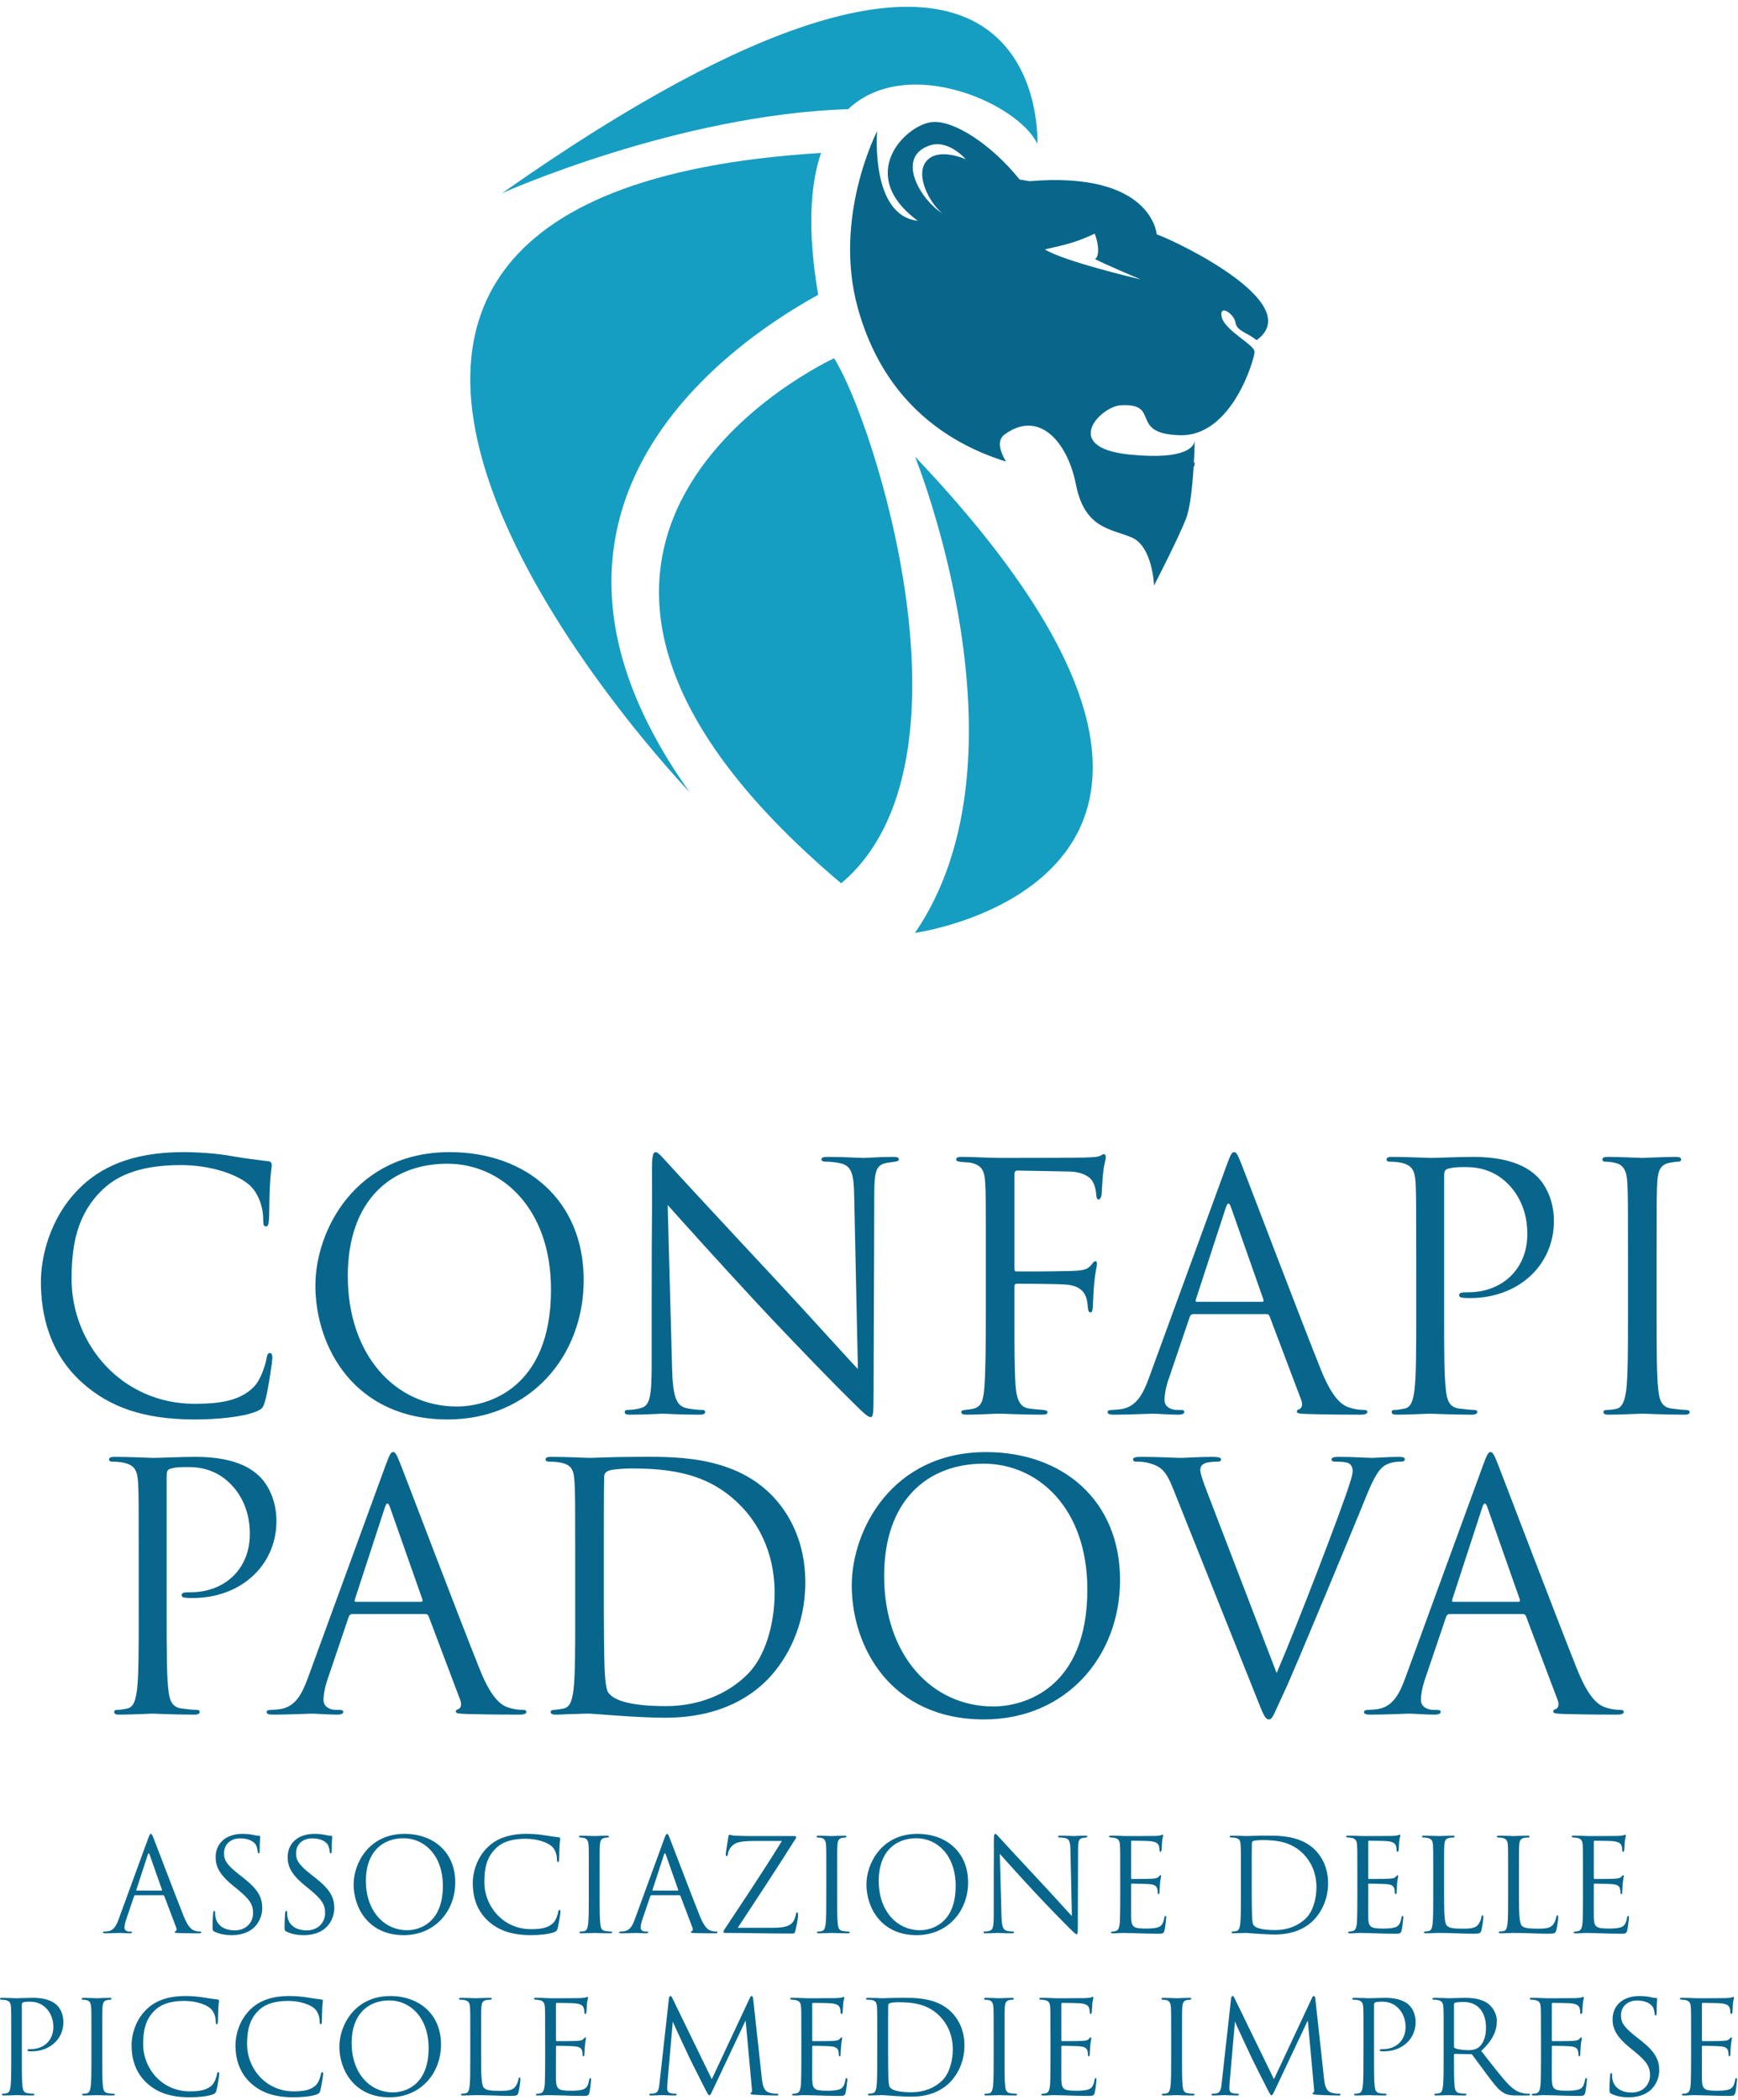 <svg height="308" viewBox="0 0 255 308" width="255" xmlns="http://www.w3.org/2000/svg"><g fill="none" fill-rule="evenodd"><g fill="#08668c"><g transform="translate(6 169)"><path d="m6.054 33.815c-4.851-4.352-6.054-10.054-6.054-14.806 0-3.351 1.151-9.203 5.603-13.655 2.999-3.003 7.553-5.353 15.257-5.353 1.998 0 4.8.15 7.253.601 1.903.348 3.45.499 5.302.748.348.051.451.249.451.55 0 .403-.15 1.001-.253 2.801-.099 1.65-.099 4.4-.147 5.152-.051.752-.15 1.052-.451 1.052-.352 0-.4-.352-.4-1.052 0-1.951-.803-4-2.101-5.1-1.753-1.5-5.603-2.853-10.006-2.853-6.651 0-9.753 1.951-11.506 3.652-3.648 3.502-4.499 7.953-4.499 13.057 0 9.552 7.352 18.308 18.055 18.308 3.751 0 6.706-.451 8.705-2.504 1.052-1.1 1.701-3.3 1.852-4.198.103-.55.202-.752.499-.752.253 0 .352.352.352.752 0 .348-.601 4.701-1.1 6.402-.304.95-.4 1.049-1.302 1.448-1.998.803-5.801 1.151-9.005 1.151-7.502 0-12.555-1.848-16.504-5.401"/><path d="m40.276 19.558c0-8.103 5.903-19.558 19.708-19.558 11.253 0 19.657 7.106 19.657 18.759 0 11.205-7.902 20.456-19.958 20.456-13.706 0-19.408-10.652-19.408-19.657m34.566.601c0-12.005-7.304-18.458-15.209-18.458-8.353 0-14.604 5.504-14.604 16.456 0 11.656 7.003 19.158 16.009 19.158 4.499 0 13.805-2.6 13.805-17.156"/><path d="m89.61 23.761c0-18.058.099-11.554.051-21.259 0-1.951.15-2.501.55-2.501.4 0 1.25 1.1 1.749 1.599.752.854 8.202 8.906 15.906 17.16 4.954 5.302 10.402 11.403 12.005 13.053l-.546-25.41c-.051-3.252-.403-4.352-1.954-4.752-.898-.202-1.701-.249-2.152-.249-.546 0-.697-.15-.697-.348 0-.304.4-.352.997-.352 2.251 0 4.653.15 5.203.15s2.2-.15 4.253-.15c.55 0 .902.048.902.352 0 .198-.202.297-.554.348-.4.048-.7.099-1.298.198-1.401.301-1.753 1.052-1.753 4.503l-.099 29.212c0 3.304-.099 3.553-.451 3.553-.4 0-1.001-.55-3.652-3.205-.55-.499-7.751-7.85-13.053-13.556-5.804-6.252-11.455-12.555-13.057-14.351l.649 23.958c.103 4.099.601 5.401 1.954 5.801.95.249 2.05.301 2.501.301.249 0 .4.099.4.301 0 .301-.297.4-.902.4-2.849 0-4.851-.15-5.302-.15-.447 0-2.548.15-4.8.15-.502 0-.803-.048-.803-.4 0-.202.15-.301.4-.301.403 0 1.302-.051 2.053-.301 1.25-.348 1.5-1.8 1.5-6.351z"/><path d="m138.643 15.206c0-7.803 0-9.203-.103-10.802-.099-1.701-.499-2.504-2.149-2.853-.301-.048-.799-.048-1.25-.103-.451-.048-.851-.095-.851-.348 0-.301.249-.4.799-.4 1.951 0 3.854.15 5.654.15 1.001 0 11.15 0 12.305-.051 1.151-.048 2.05-.048 2.449-.301.15-.099.348-.198.451-.198.198 0 .301.198.301.451 0 .249-.202.95-.301 1.551-.202 1.448-.202 2.251-.301 3.652 0 .598-.249.997-.451.997-.249 0-.301-.202-.348-.649-.051-.7-.253-1.899-.95-2.501-.601-.502-1.503-.902-2.955-.953-2.548-.048-5.1-.095-7.649-.147-.301 0-.451.147-.451.55v13.805c0 .301.048.451.348.451 2.05 0 4.902 0 6.956-.051 2.647-.051 3.3-.099 4-.95.249-.301.348-.502.55-.502.198 0 .249.15.249.403 0 .301-.249 1.148-.4 2.798-.15 1.503-.15 2.702-.202 3.454-.048.55-.099.851-.348.851-.301 0-.352-.352-.4-.851-.103-1.1-.249-2.853-2.853-3.201-1.254-.15-6.703-.15-7.553-.15-.253 0-.348.099-.348.451v4.25c0 4.253 0 7.803.15 10.102.15 2.255.697 3.355 2.05 3.505.649.099 1.5.15 2.05.202.451.048.601.15.601.348 0 .249-.249.348-.803.348-2.798 0-5.9-.15-6.149-.15h-.451c-1.001.051-3.252.15-4.451.15-.55 0-.799-.099-.799-.4 0-.147.099-.249.55-.297.499-.051.946-.103 1.298-.202 1.052-.301 1.401-1.052 1.551-3.252.15-2.149.202-5.65.202-10.355z"/><path d="m169.061 23.761c-.249 0-.4.15-.499.4l-3.003 8.855c-.451 1.247-.7 2.449-.7 3.351 0 1.001.953 1.448 1.8 1.448h.451c.499 0 .653.099.653.301 0 .301-.455.4-.902.4-1.199 0-3.201-.15-3.751-.15s-3.304.15-5.654.15c-.649 0-.95-.099-.95-.4 0-.202.249-.301.7-.301.348 0 .799-.051 1.199-.099 2.303-.301 3.304-2.2 4.206-4.701l11.352-31.064c.598-1.65.803-1.951 1.1-1.951.301 0 .502.249 1.1 1.8.752 1.899 8.606 22.557 11.656 30.162 1.797 4.451 3.249 5.254 4.301 5.551.752.249 1.551.301 1.951.301.301 0 .55.051.55.301 0 .301-.447.4-1.001.4-.748 0-4.4 0-7.854-.099-.95-.051-1.5-.051-1.5-.352 0-.198.15-.301.352-.348.301-.103.598-.55.301-1.349l-4.653-12.305c-.103-.202-.202-.301-.451-.301zm10.105-1.8c.249 0 .249-.15.198-.352l-4.748-13.504c-.253-.752-.502-.752-.752 0l-4.404 13.504c-.099.249 0 .352.15.352z"/><path d="m201.785 15.206c0-7.803 0-9.203-.099-10.802-.103-1.701-.502-2.504-2.152-2.853-.4-.103-1.25-.15-1.701-.15-.198 0-.4-.103-.4-.301 0-.301.249-.4.799-.4 2.255 0 5.251.15 5.654.15 1.1 0 4-.15 6.303-.15 6.252 0 8.499 2.101 9.302 2.849 1.1 1.052 2.501 3.304 2.501 6.552 0 6.505-5.203 11.308-12.305 11.308-.249 0-.799 0-1.052-.051-.246 0-.546-.099-.546-.348 0-.403.301-.451 1.349-.451 4.851 0 8.653-3.304 8.653-8.554 0-1.25-.15-4.602-2.801-7.304-2.651-2.699-5.705-2.501-6.853-2.501-.847 0-1.698.103-2.149.301-.301.103-.403.451-.403.95v20.559c0 4.803 0 8.756.253 10.853.15 1.452.451 2.552 1.951 2.754.697.099 1.797.202 2.251.202.301 0 .4.15.4.297 0 .249-.249.4-.799.4-2.754 0-5.903-.15-6.156-.15-.15 0-3.296.15-4.8.15-.55 0-.799-.099-.799-.4 0-.147.099-.297.4-.297.447 0 1.049-.103 1.5-.202 1.001-.202 1.25-1.302 1.452-2.754.249-2.097.249-6.05.249-10.853z"/><path d="m232.858 15.206c0-7.803 0-9.203-.103-10.802-.099-1.701-.598-2.552-1.701-2.805-.55-.15-1.2-.198-1.548-.198-.202 0-.4-.103-.4-.301 0-.301.249-.4.799-.4 1.651 0 4.8.15 5.053.15.249 0 3.399-.15 4.899-.15.554 0 .799.099.799.4 0 .198-.198.301-.396.301-.352 0-.653.048-1.25.15-1.349.249-1.753 1.1-1.855 2.853-.095 1.599-.095 2.999-.095 10.802v8.804c0 4.803 0 8.756.246 10.853.15 1.452.451 2.552 1.954 2.754.7.099 1.753.202 2.05.202.451 0 .601.15.601.297 0 .249-.198.4-.748.4-2.754 0-5.955-.15-6.204-.15-.253 0-3.403.15-4.903.15-.55 0-.799-.099-.799-.4 0-.147.099-.297.55-.297.298 0 .848-.051 1.299-.15 1.001-.202 1.302-1.353 1.5-2.805.253-2.097.253-6.05.253-10.853z"/></g><g transform="translate(16 213)"><path d="m4.352 15.206c0-7.803 0-9.203-.099-10.802-.103-1.701-.502-2.504-2.152-2.853-.4-.103-1.25-.15-1.701-.15-.198 0-.4-.103-.4-.301 0-.301.249-.4.799-.4 2.255 0 5.251.15 5.654.15 1.1 0 4-.15 6.303-.15 6.252 0 8.499 2.101 9.302 2.849 1.1 1.052 2.501 3.304 2.501 6.552 0 6.505-5.203 11.308-12.305 11.308-.249 0-.799 0-1.049-.051-.249 0-.55-.099-.55-.348 0-.403.301-.451 1.349-.451 4.851 0 8.653-3.304 8.653-8.554 0-1.25-.15-4.602-2.801-7.304-2.651-2.699-5.702-2.501-6.853-2.501-.847 0-1.698.103-2.149.301-.301.103-.403.451-.403.95v20.559c0 4.803 0 8.756.253 10.853.15 1.452.451 2.552 1.951 2.754.697.099 1.797.202 2.251.202.301 0 .4.15.4.297 0 .249-.249.4-.799.4-2.754 0-5.903-.15-6.156-.15-.15 0-3.296.15-4.8.15-.55 0-.799-.099-.799-.4 0-.147.099-.297.4-.297.447 0 1.049-.103 1.5-.202 1.001-.202 1.25-1.302 1.452-2.754.249-2.097.249-6.05.249-10.853z"/><path d="m35.669 23.761c-.253 0-.4.15-.502.4l-2.999 8.855c-.451 1.247-.7 2.449-.7 3.351 0 1.001.95 1.448 1.8 1.448h.451c.499 0 .649.099.649.301 0 .301-.451.4-.902.4-1.199 0-3.201-.15-3.751-.15s-3.3.15-5.65.15c-.653 0-.95-.099-.95-.4 0-.202.249-.301.7-.301.348 0 .799-.051 1.199-.099 2.303-.301 3.304-2.2 4.202-4.701l11.356-31.064c.598-1.65.799-1.951 1.1-1.951.297 0 .499.249 1.1 1.8.752 1.899 8.602 22.557 11.653 30.162 1.8 4.451 3.252 5.254 4.305 5.551.752.249 1.551.301 1.951.301.297 0 .55.051.55.301 0 .301-.451.4-1.001.4-.748 0-4.4 0-7.854-.099-.95-.051-1.5-.051-1.5-.352 0-.198.15-.301.348-.348.301-.103.601-.55.301-1.349l-4.649-12.305c-.103-.202-.202-.301-.451-.301zm10.102-1.8c.253 0 .253-.15.202-.352l-4.752-13.504c-.249-.752-.499-.752-.748 0l-4.407 13.504c-.095.249 0 .352.15.352z"/><path d="m68.394 15.206c0-7.803 0-9.203-.099-10.802-.103-1.701-.352-2.504-2.002-2.853-.4-.103-1.25-.15-1.701-.15-.348 0-.55-.103-.55-.301 0-.301.249-.4.799-.4 2.251 0 5.401.15 5.654.15.601 0 3.751-.15 6.754-.15 4.95 0 14.102-.451 20.057 5.702 2.501 2.603 4.851 6.754 4.851 12.705 0 6.303-2.6 11.154-5.401 14.106-2.152 2.251-6.655 5.753-15.158 5.753-2.149 0-4.8-.15-6.952-.301-2.2-.15-3.901-.301-4.151-.301-.103 0-.95 0-2.002.051-1.001 0-2.152.099-2.9.099-.55 0-.799-.099-.799-.4 0-.147.099-.297.499-.297.55-.051.95-.103 1.401-.202 1.001-.202 1.25-1.302 1.452-2.754.249-2.097.249-6.05.249-10.853zm4.202 5.401c0 5.302.048 9.907.099 10.857.051 1.25.15 3.249.55 3.802.649.95 2.6 1.998 8.503 1.998 4.653 0 8.954-1.701 11.906-4.649 2.603-2.552 4-7.355 4-11.957 0-6.351-2.75-10.454-4.803-12.602-4.701-4.954-10.402-5.654-16.357-5.654-.997 0-2.849.15-3.249.352-.451.198-.601.447-.601.997-.048 1.701-.048 6.802-.048 10.655z"/><path d="m108.97 19.558c0-8.103 5.903-19.558 19.708-19.558 11.253 0 19.657 7.106 19.657 18.759 0 11.205-7.902 20.456-19.958 20.456-13.702 0-19.408-10.652-19.408-19.657m34.566.601c0-12.005-7.304-18.458-15.206-18.458-8.356 0-14.608 5.504-14.608 16.456 0 11.656 7.003 19.158 16.009 19.158 4.503 0 13.805-2.6 13.805-17.156"/><path d="m156.152 5.453c-1.1-2.801-1.852-3.351-3.601-3.85-.752-.202-1.602-.202-1.903-.202-.297 0-.4-.15-.4-.348 0-.301.499-.352 1.302-.352 2.402 0 5.1.15 5.702.15.502 0 2.651-.15 4.554-.15.898 0 1.349.099 1.349.352 0 .249-.15.348-.502.348-.546 0-1.452.051-1.899.253-.55.246-.649.649-.649.997 0 .451.447 1.8 1.001 3.201l10.201 26.561c2.904-6.703 9.603-24.16 10.707-27.76.249-.748.447-1.452.447-1.899 0-.403-.147-.902-.649-1.151-.601-.202-1.349-.202-1.903-.202-.297 0-.546-.048-.546-.301 0-.301.301-.4 1.1-.4 1.998 0 4.301.15 4.902.15.301 0 2.453-.15 3.901-.15.55 0 .851.099.851.352 0 .249-.202.348-.601.348-.352 0-1.448 0-2.402.601-.649.451-1.401 1.302-2.75 4.701-.55 1.401-3.051 7.403-5.603 13.556-3.051 7.304-5.302 12.705-6.45 15.158-1.404 2.999-1.602 3.799-2.105 3.799-.598 0-.851-.7-1.8-3.098z"/><path d="m196.68 23.761c-.253 0-.4.15-.502.4l-2.999 8.855c-.451 1.247-.7 2.449-.7 3.351 0 1.001.95 1.448 1.8 1.448h.451c.499 0 .649.099.649.301 0 .301-.451.4-.902.4-1.199 0-3.201-.15-3.751-.15s-3.3.15-5.65.15c-.653 0-.95-.099-.95-.4 0-.202.249-.301.7-.301.348 0 .799-.051 1.199-.099 2.303-.301 3.3-2.2 4.202-4.701l11.356-31.064c.598-1.65.799-1.951 1.1-1.951.297 0 .499.249 1.1 1.8.752 1.899 8.602 22.557 11.653 30.162 1.8 4.451 3.252 5.254 4.305 5.551.752.249 1.551.301 1.951.301.297 0 .55.051.55.301 0 .301-.451.4-1.001.4-.748 0-4.4 0-7.854-.099-.95-.051-1.5-.051-1.5-.352 0-.198.15-.301.348-.348.301-.103.601-.55.301-1.349l-4.649-12.305c-.103-.202-.202-.301-.451-.301zm10.102-1.8c.253 0 .253-.15.202-.352l-4.752-13.504c-.249-.752-.499-.752-.748 0l-4.404 13.504c-.099.249 0 .352.147.352z"/></g><g transform="translate(0 269)"><path d="m19.86 9.003c-.095 0-.154.055-.191.15l-1.137 3.355c-.169.473-.268.928-.268 1.269 0 .381.363.55.682.55h.172c.191 0 .246.037.246.114 0 .114-.169.15-.341.15-.455 0-1.21-.055-1.419-.055s-1.254.055-2.145.055c-.246 0-.356-.037-.356-.15 0-.077.092-.114.264-.114.132 0 .301-.018.455-.037.873-.114 1.25-.836 1.591-1.782l4.301-11.77c.227-.623.304-.737.418-.737s.187.095.418.682c.282.719 3.26 8.547 4.411 11.425.686 1.687 1.236 1.991 1.632 2.105.282.095.587.114.741.114.114 0 .209.018.209.114 0 .114-.172.15-.381.15-.286 0-1.665 0-2.974-.037-.363-.018-.568-.018-.568-.132 0-.077.055-.114.128-.132.117-.04.231-.209.117-.513l-1.764-4.66c-.037-.077-.073-.114-.169-.114zm3.824-.686c.095 0 .095-.055.077-.132l-1.8-5.115c-.092-.282-.191-.282-.282 0l-1.668 5.115c-.04.095 0 .132.055.132z"/><path d="m31.467 14.345c-.264-.132-.282-.209-.282-.719 0-.946.073-1.705.092-2.009.022-.209.055-.304.154-.304.114 0 .132.059.132.209 0 .172 0 .436.055.704.286 1.401 1.536 1.932 2.805 1.932 1.822 0 2.71-1.309 2.71-2.523 0-1.309-.546-2.064-2.178-3.41l-.851-.7c-2.009-1.65-2.464-2.823-2.464-4.114 0-2.024 1.514-3.41 3.923-3.41.737 0 1.287.077 1.76.191.359.073.513.092.664.092.15 0 .191.04.191.132 0 .099-.077.722-.077 2.009 0 .304-.04.436-.132.436-.114 0-.132-.092-.154-.246-.018-.227-.132-.741-.242-.946-.117-.209-.627-1.005-2.372-1.005-1.305 0-2.332.814-2.332 2.196 0 1.082.495 1.764 2.314 3.186l.532.414c2.237 1.764 2.765 2.937 2.765 4.455 0 .777-.301 2.215-1.61 3.146-.818.568-1.837.796-2.864.796-.887 0-1.76-.132-2.537-.513"/><path d="m42.035 14.345c-.268-.132-.286-.209-.286-.719 0-.946.077-1.705.095-2.009.022-.209.055-.304.154-.304.11 0 .132.059.132.209 0 .172 0 .436.055.704.286 1.401 1.536 1.932 2.805 1.932 1.819 0 2.71-1.309 2.71-2.523 0-1.309-.546-2.064-2.178-3.41l-.851-.7c-2.013-1.65-2.468-2.823-2.468-4.114 0-2.024 1.518-3.41 3.927-3.41.733 0 1.283.077 1.76.191.359.073.51.092.664.092.15 0 .191.04.191.132 0 .099-.077.722-.077 2.009 0 .304-.04.436-.136.436-.114 0-.132-.092-.15-.246-.018-.227-.132-.741-.242-.946-.117-.209-.627-1.005-2.372-1.005-1.305 0-2.332.814-2.332 2.196 0 1.082.495 1.764 2.314 3.186l.528.414c2.24 1.764 2.768 2.937 2.768 4.455 0 .777-.301 2.215-1.61 3.146-.818.568-1.837.796-2.864.796-.891 0-1.764-.132-2.537-.513"/><path d="m51.883 7.411c0-3.073 2.233-7.41 7.465-7.41 4.264 0 7.447 2.691 7.447 7.106 0 4.246-2.996 7.751-7.561 7.751-5.192 0-7.352-4.037-7.352-7.447m13.094.227c0-4.55-2.768-6.992-5.76-6.992-3.164 0-5.533 2.083-5.533 6.233 0 4.418 2.651 7.256 6.065 7.256 1.705 0 5.229-.983 5.229-6.497"/><path d="m71.655 12.811c-1.837-1.65-2.292-3.81-2.292-5.61 0-1.269.433-3.487 2.119-5.174 1.137-1.137 2.86-2.028 5.779-2.028.759 0 1.819.059 2.75.227.722.132 1.309.191 2.009.286.132.018.172.095.172.209 0 .15-.062.378-.095 1.06-.04.627-.04 1.668-.059 1.954-.018.282-.059.396-.172.396-.128 0-.15-.132-.15-.396 0-.741-.304-1.518-.796-1.936-.664-.568-2.123-1.078-3.788-1.078-2.523 0-3.7.737-4.36 1.382-1.386 1.324-1.709 3.014-1.709 4.946 0 3.619 2.787 6.934 6.842 6.934 1.423 0 2.537-.169 3.296-.946.4-.418.645-1.25.704-1.591.037-.209.073-.286.191-.286.095 0 .132.136.132.286 0 .132-.231 1.782-.418 2.424-.114.363-.15.4-.491.55-.759.304-2.2.436-3.414.436-2.842 0-4.756-.7-6.252-2.046"/><path d="m86.39 5.761c0-2.955 0-3.487-.037-4.092-.04-.645-.231-.968-.649-1.063-.205-.055-.455-.073-.587-.073-.077 0-.15-.04-.15-.117 0-.11.095-.15.304-.15.623 0 1.819.059 1.914.059.095 0 1.287-.059 1.855-.059.209 0 .304.04.304.15 0 .077-.073.117-.15.117-.132 0-.246.018-.477.055-.51.095-.66.418-.7 1.082-.037.605-.037 1.137-.037 4.092v3.337c0 1.819 0 3.315.095 4.11.055.55.169.968.741 1.041.26.04.66.077.774.077.169 0 .231.055.231.114 0 .095-.077.15-.286.15-1.045 0-2.255-.055-2.35-.055-.095 0-1.291.055-1.859.055-.209 0-.304-.037-.304-.15 0-.059.04-.114.213-.114.114 0 .319-.018.491-.055.378-.077.495-.513.568-1.063.095-.796.095-2.292.095-4.11z"/><path d="m95.593 9.003c-.095 0-.15.055-.187.15l-1.137 3.355c-.172.473-.268.928-.268 1.269 0 .381.363.55.682.55h.172c.187 0 .246.037.246.114 0 .114-.169.15-.341.15-.455 0-1.214-.055-1.419-.055-.209 0-1.254.055-2.145.055-.246 0-.359-.037-.359-.15 0-.077.095-.114.264-.114.136 0 .304-.018.455-.037.873-.114 1.254-.836 1.591-1.782l4.305-11.77c.227-.623.301-.737.418-.737.114 0 .187.095.414.682.286.719 3.26 8.547 4.415 11.425.686 1.687 1.232 1.991 1.632 2.105.282.095.587.114.737.114.117 0 .209.018.209.114 0 .114-.169.15-.378.15-.286 0-1.668 0-2.974-.037-.363-.018-.572-.018-.572-.132 0-.077.059-.114.132-.132.117-.04.231-.209.117-.513l-1.764-4.66c-.04-.077-.077-.114-.172-.114zm3.828-.686c.095 0 .095-.055.077-.132l-1.8-5.115c-.095-.282-.191-.282-.282 0l-1.668 5.115c-.04.095 0 .132.055.132z"/><path d="m113.399 13.778c1.987 0 2.596-.363 2.992-.928.172-.246.341-.759.378-1.027.04-.187.077-.301.172-.301.114 0 .15.077.15.433 0 .59-.26 1.709-.378 2.182-.114.455-.132.491-.568.491-3.164 0-6.347-.092-9.665-.092-.227 0-.341-.018-.341-.154 0-.095.04-.187.264-.528 2.827-4.264 5.687-8.529 8.32-12.811h-4.11c-.964 0-2.123.055-2.728.378-.682.359-1.027 1.063-1.082 1.496-.037.286-.114.341-.205.341-.095 0-.117-.092-.117-.246 0-.227.286-1.951.378-2.519.04-.264.077-.359.194-.359.169 0 .282.11.792.132 1.804.077 2.713.055 3.3.055h5.287c.282 0 .378.04.378.154 0 .077 0 .11-.077.227-2.746 4.356-5.61 8.716-8.488 13.075z"/><path d="m121.236 5.761c0-2.955 0-3.487-.037-4.092-.04-.645-.231-.968-.649-1.063-.205-.055-.455-.073-.587-.073-.073 0-.147-.04-.147-.117 0-.11.092-.15.301-.15.627 0 1.819.059 1.914.059.095 0 1.287-.059 1.859-.059.205 0 .301.04.301.15 0 .077-.073.117-.15.117-.132 0-.246.018-.477.055-.51.095-.66.418-.697 1.082-.04.605-.04 1.137-.04 4.092v3.337c0 1.819 0 3.315.095 4.11.055.55.169.968.741 1.041.264.04.664.077.777.077.169 0 .227.055.227.114 0 .095-.077.15-.286.15-1.041 0-2.255-.055-2.35-.055-.095 0-1.287.055-1.859.055-.209 0-.301-.037-.301-.15 0-.059.037-.114.209-.114.114 0 .323-.018.491-.055.378-.077.495-.513.568-1.063.095-.796.095-2.292.095-4.11z"/><path d="m127.123 7.411c0-3.073 2.237-7.41 7.469-7.41 4.261 0 7.447 2.691 7.447 7.106 0 4.246-2.996 7.751-7.561 7.751-5.192 0-7.355-4.037-7.355-7.447m13.094.227c0-4.55-2.765-6.992-5.76-6.992-3.164 0-5.533 2.083-5.533 6.233 0 4.418 2.651 7.256 6.065 7.256 1.705 0 5.229-.983 5.229-6.497"/><path d="m145.8 9.003c0-6.842.037-4.378.018-8.056 0-.741.059-.946.209-.946.154 0 .473.414.664.605.282.323 3.106 3.373 6.024 6.501 1.877 2.009 3.942 4.319 4.55 4.946l-.209-9.629c-.022-1.232-.154-1.646-.741-1.8-.341-.073-.642-.092-.814-.092-.209 0-.264-.059-.264-.136 0-.114.15-.132.378-.132.854 0 1.764.059 1.973.059.205 0 .832-.059 1.61-.059.205 0 .341.018.341.132 0 .077-.077.117-.209.136-.15.018-.264.037-.495.073-.528.117-.66.396-.66 1.709l-.037 11.062c0 1.254-.04 1.349-.172 1.349-.154 0-.378-.209-1.382-1.214-.209-.191-2.941-2.977-4.946-5.137-2.2-2.369-4.338-4.756-4.946-5.438l.246 9.079c.037 1.551.227 2.046.741 2.196.359.095.777.114.946.114.092 0 .154.037.154.114 0 .114-.117.15-.345.15-1.078 0-1.837-.055-2.006-.055-.172 0-.968.055-1.822.055-.187 0-.301-.018-.301-.15 0-.077.055-.114.15-.114.15 0 .491-.018.777-.114.473-.132.568-.682.568-2.405z"/><path d="m164.36 5.761c0-2.955 0-3.487-.04-4.092-.037-.645-.187-.946-.814-1.082-.132-.037-.378-.037-.55-.055-.132-.018-.246-.04-.246-.117 0-.11.095-.15.301-.15.436 0 .95 0 2.145.059.132 0 3.901 0 4.338-.018.418-.022.759-.059.873-.114.114-.059.15-.077.209-.077.055 0 .073.077.073.169 0 .132-.114.363-.15.895-.018.282-.037.642-.073 1.137-.022.187-.077.319-.154.319-.114 0-.15-.095-.15-.246 0-.246-.037-.473-.095-.623-.132-.436-.532-.627-1.364-.7-.323-.04-2.391-.059-2.6-.059-.073 0-.11.059-.11.191v5.229c0 .132.018.191.11.191.249 0 2.578 0 3.014-.04.513-.037.763-.095.95-.319.095-.117.15-.191.227-.191.059 0 .095.037.095.15s-.095.436-.154 1.06c-.055.587-.055 1.027-.073 1.291-.018.191-.059.282-.132.282-.114 0-.132-.15-.132-.301 0-.169-.018-.363-.077-.532-.077-.286-.304-.55-.986-.627-.513-.055-2.387-.092-2.71-.092-.095 0-.132.055-.132.132v1.668c0 .642-.018 2.842 0 3.238.037.777.15 1.195.623 1.386.323.132.836.169 1.573.169.568 0 1.195-.018 1.709-.169.605-.191.814-.59.964-1.404.037-.209.077-.282.172-.282.11 0 .11.15.11.282 0 .154-.15 1.441-.246 1.841-.132.491-.282.491-1.019.491-1.404 0-2.031-.037-2.772-.059-.755-.018-1.628-.055-2.365-.055-.455 0-.909.077-1.404.055-.209 0-.304-.037-.304-.15 0-.059.095-.095.213-.114.187-.018.301-.018.433-.055.4-.095.645-.363.682-1.782.018-.741.04-1.705.04-3.392z"/><path d="m182.065 5.761c0-2.955 0-3.487-.037-4.092-.04-.645-.132-.946-.759-1.082-.15-.037-.477-.055-.645-.055-.132 0-.209-.04-.209-.117 0-.11.099-.15.304-.15.854 0 2.046.059 2.141.059.227 0 1.423-.059 2.559-.059 1.877 0 5.346-.169 7.597 2.16.95.986 1.841 2.559 1.841 4.814 0 2.391-.986 4.228-2.046 5.342-.818.854-2.523 2.182-5.746 2.182-.814 0-1.819-.059-2.633-.114-.836-.059-1.478-.114-1.573-.114-.037 0-.359 0-.755.018-.381 0-.818.037-1.104.037-.209 0-.301-.037-.301-.15 0-.059.037-.114.191-.114.209-.018.356-.037.528-.077.378-.073.477-.491.55-1.041.095-.796.095-2.292.095-4.11zm1.591 2.046c0 2.009.018 3.755.04 4.11.018.477.055 1.236.205 1.445.246.359.986.755 3.223.755 1.764 0 3.392-.642 4.506-1.76.99-.968 1.518-2.787 1.518-4.528 0-2.409-1.041-3.964-1.819-4.778-1.778-1.874-3.942-2.141-6.197-2.141-.378 0-1.082.059-1.232.132-.169.077-.227.172-.227.378-.018.645-.018 2.578-.018 4.037z"/><path d="m199.149 5.761c0-2.955 0-3.487-.04-4.092-.037-.645-.187-.946-.814-1.082-.132-.037-.378-.037-.55-.055-.132-.018-.246-.04-.246-.117 0-.11.095-.15.301-.15.436 0 .95 0 2.145.059.132 0 3.901 0 4.338-.018.418-.022.759-.059.873-.114.114-.059.15-.077.209-.077.055 0 .073.077.073.169 0 .132-.114.363-.15.895-.018.282-.037.642-.073 1.137-.022.187-.077.319-.154.319-.114 0-.15-.095-.15-.246 0-.246-.037-.473-.095-.623-.132-.436-.532-.627-1.364-.7-.323-.04-2.391-.059-2.6-.059-.073 0-.11.059-.11.191v5.229c0 .132.018.191.11.191.249 0 2.578 0 3.014-.04.513-.037.763-.095.95-.319.095-.117.15-.191.227-.191.059 0 .095.037.095.15s-.095.436-.154 1.06c-.055.587-.055 1.027-.073 1.291-.018.191-.059.282-.132.282-.114 0-.132-.15-.132-.301 0-.169-.018-.363-.077-.532-.077-.286-.304-.55-.986-.627-.513-.055-2.387-.092-2.71-.092-.095 0-.132.055-.132.132v1.668c0 .642-.018 2.842 0 3.238.037.777.15 1.195.623 1.386.323.132.836.169 1.573.169.568 0 1.195-.018 1.709-.169.605-.191.814-.59.964-1.404.037-.209.077-.282.172-.282.11 0 .11.15.11.282 0 .154-.15 1.441-.246 1.841-.132.491-.282.491-1.019.491-1.404 0-2.031-.037-2.772-.059-.755-.018-1.628-.055-2.365-.055-.455 0-.909.077-1.404.055-.209 0-.304-.037-.304-.15 0-.059.095-.095.213-.114.187-.018.301-.018.433-.055.4-.095.645-.363.682-1.782.022-.741.04-1.705.04-3.392z"/><path d="m211.877 9.135c0 2.783.077 3.997.418 4.341.301.301.796.433 2.273.433 1.005 0 1.837-.018 2.292-.568.249-.301.436-.774.495-1.137.018-.15.055-.246.172-.246.092 0 .11.077.11.282 0 .209-.132 1.346-.282 1.896-.136.436-.191.513-1.195.513-1.628 0-3.238-.114-5.078-.114-.587 0-1.155.055-1.859.055-.209 0-.301-.037-.301-.15 0-.059.037-.114.15-.114.172 0 .4-.037.568-.077.378-.073.477-.491.55-1.041.095-.796.095-2.295.095-4.11v-3.337c0-2.955 0-3.487-.037-4.092-.04-.645-.191-.946-.818-1.082-.15-.037-.473-.055-.642-.055-.077 0-.154-.04-.154-.117 0-.11.099-.15.304-.15.854 0 2.046.059 2.141.059.095 0 1.478-.059 2.046-.059.209 0 .304.04.304.15 0 .077-.077.117-.154.117-.132 0-.396.018-.623.055-.55.095-.7.414-.737 1.082-.04.605-.04 1.137-.04 4.092z"/><path d="m222.862 9.135c0 2.783.077 3.997.418 4.341.301.301.796.433 2.273.433 1.005 0 1.837-.018 2.292-.568.246-.301.436-.774.495-1.137.018-.15.055-.246.169-.246.095 0 .114.077.114.282 0 .209-.132 1.346-.282 1.896-.136.436-.191.513-1.195.513-1.632 0-3.241-.114-5.078-.114-.587 0-1.159.055-1.859.055-.209 0-.304-.037-.304-.15 0-.059.04-.114.154-.114.172 0 .396-.037.568-.077.378-.073.477-.491.55-1.041.095-.796.095-2.295.095-4.11v-3.337c0-2.955 0-3.487-.037-4.092-.04-.645-.194-.946-.818-1.082-.15-.037-.473-.055-.642-.055-.077 0-.154-.04-.154-.117 0-.11.095-.15.301-.15.858 0 2.05.059 2.145.059.095 0 1.478-.059 2.046-.059.209 0 .304.04.304.15 0 .077-.077.117-.154.117-.132 0-.396.018-.627.055-.546.095-.697.414-.737 1.082-.037.605-.037 1.137-.037 4.092z"/><path d="m232.253 5.761c0-2.955 0-3.487-.037-4.092-.04-.645-.191-.946-.818-1.082-.132-.037-.378-.037-.55-.055-.132-.018-.246-.04-.246-.117 0-.11.095-.15.304-.15.436 0 .946 0 2.141.059.132 0 3.905 0 4.338-.018.418-.022.759-.059.873-.114.114-.059.154-.077.209-.077.059 0 .077.077.077.169 0 .132-.114.363-.154.895-.018.282-.033.642-.073 1.137-.022.187-.077.319-.154.319-.114 0-.15-.095-.15-.246 0-.246-.037-.473-.095-.623-.132-.436-.532-.627-1.364-.7-.323-.04-2.391-.059-2.596-.059-.077 0-.114.059-.114.191v5.229c0 .132.018.191.114.191.246 0 2.578 0 3.014-.04.51-.037.759-.095.946-.319.095-.117.15-.191.227-.191.059 0 .095.037.095.15s-.095.436-.15 1.06c-.059.587-.059 1.027-.077 1.291-.018.191-.055.282-.132.282-.114 0-.132-.15-.132-.301 0-.169-.018-.363-.077-.532-.077-.286-.301-.55-.986-.627-.513-.055-2.383-.092-2.71-.092-.095 0-.132.055-.132.132v1.668c0 .642-.018 2.842 0 3.238.037.777.15 1.195.627 1.386.319.132.832.169 1.569.169.568 0 1.195-.018 1.709-.169.609-.191.814-.59.964-1.404.037-.209.077-.282.172-.282.114 0 .114.15.114.282 0 .154-.154 1.441-.249 1.841-.132.491-.282.491-1.019.491-1.404 0-2.031-.037-2.768-.059-.759-.018-1.632-.055-2.369-.055-.455 0-.909.077-1.404.055-.209 0-.301-.037-.301-.15 0-.059.092-.095.209-.114.187-.018.301-.018.433-.055.4-.095.645-.363.686-1.782.018-.741.037-1.705.037-3.392z"/><path d="m1.65 29.55c0-2.955 0-3.487-.037-4.092-.04-.645-.191-.946-.818-1.082-.15-.037-.473-.055-.642-.055-.077 0-.154-.04-.154-.117 0-.11.095-.15.304-.15.851 0 1.987.059 2.141.059.418 0 1.514-.059 2.387-.059 2.369 0 3.223.799 3.524 1.082.418.396.95 1.25.95 2.482 0 2.464-1.973 4.283-4.664 4.283-.092 0-.301 0-.396-.018-.095 0-.209-.04-.209-.132 0-.154.114-.172.513-.172 1.837 0 3.278-1.25 3.278-3.241 0-.473-.059-1.742-1.063-2.765s-2.16-.95-2.596-.95c-.323 0-.642.04-.814.114-.114.04-.15.172-.15.363v7.788c0 1.819 0 3.315.092 4.11.059.55.172.968.741 1.041.264.04.682.077.851.077.117 0 .154.055.154.114 0 .095-.095.15-.304.15-1.041 0-2.237-.055-2.328-.055-.059 0-1.254.055-1.822.055-.209 0-.304-.037-.304-.15 0-.059.04-.114.154-.114.172 0 .396-.037.568-.077.378-.073.477-.491.55-1.041.095-.796.095-2.292.095-4.11z"/><path d="m13.413 29.55c0-2.955 0-3.487-.04-4.092-.037-.645-.227-.968-.645-1.063-.209-.055-.455-.073-.587-.073-.077 0-.15-.04-.15-.117 0-.11.095-.15.304-.15.623 0 1.815.059 1.914.059.095 0 1.287-.059 1.855-.059.209 0 .304.04.304.15 0 .077-.073.117-.15.117-.132 0-.249.018-.477.055-.51.095-.66.418-.7 1.082-.037.605-.037 1.137-.037 4.092v3.337c0 1.819 0 3.315.092 4.11.059.55.172.968.744 1.041.26.04.66.077.774.077.169 0 .231.055.231.114 0 .095-.077.15-.29.15-1.041 0-2.251-.055-2.347-.055-.099 0-1.291.055-1.859.055-.209 0-.304-.037-.304-.15 0-.059.04-.114.213-.114.11 0 .319-.018.491-.055.378-.077.495-.513.568-1.063.095-.796.095-2.292.095-4.11z"/><path d="m21.593 36.6c-1.837-1.65-2.292-3.81-2.292-5.61 0-1.269.433-3.487 2.123-5.174 1.137-1.137 2.86-2.028 5.779-2.028.755 0 1.815.059 2.746.227.722.132 1.309.191 2.009.286.132.018.172.095.172.209 0 .15-.059.378-.099 1.06-.037.627-.037 1.668-.055 1.954-.018.282-.055.396-.169.396-.132 0-.154-.132-.154-.396 0-.741-.301-1.518-.796-1.936-.66-.568-2.119-1.078-3.788-1.078-2.519 0-3.7.737-4.36 1.382-1.386 1.324-1.705 3.014-1.705 4.946 0 3.619 2.783 6.934 6.838 6.934 1.423 0 2.541-.169 3.296-.946.4-.418.649-1.25.704-1.591.04-.209.077-.286.187-.286.099 0 .136.136.136.286 0 .132-.227 1.782-.414 2.424-.117.363-.154.4-.495.55-.759.304-2.2.436-3.414.436-2.842 0-4.752-.7-6.252-2.046"/><path d="m36.839 36.6c-1.837-1.65-2.292-3.81-2.292-5.61 0-1.269.433-3.487 2.123-5.174 1.133-1.137 2.856-2.028 5.779-2.028.755 0 1.815.059 2.746.227.722.132 1.309.191 2.009.286.132.018.172.095.172.209 0 .15-.062.378-.099 1.06-.037.627-.037 1.668-.055 1.954-.018.282-.059.396-.172.396-.128 0-.15-.132-.15-.396 0-.741-.304-1.518-.796-1.936-.664-.568-2.123-1.078-3.788-1.078-2.523 0-3.7.737-4.36 1.382-1.386 1.324-1.705 3.014-1.705 4.946 0 3.619 2.783 6.934 6.838 6.934 1.423 0 2.541-.169 3.296-.946.4-.418.645-1.25.704-1.591.037-.209.073-.286.187-.286.099 0 .136.136.136.286 0 .132-.231 1.782-.418 2.424-.114.363-.15.4-.491.55-.759.304-2.2.436-3.414.436-2.842 0-4.756-.7-6.252-2.046"/><path d="m49.793 31.2c0-3.073 2.233-7.41 7.469-7.41 4.261 0 7.443 2.691 7.443 7.106 0 4.246-2.996 7.751-7.561 7.751-5.192 0-7.352-4.037-7.352-7.447m13.094.227c0-4.55-2.768-6.992-5.76-6.992-3.164 0-5.533 2.083-5.533 6.233 0 4.418 2.651 7.256 6.065 7.256 1.705 0 5.229-.983 5.229-6.497"/><path d="m70.591 32.924c0 2.783.077 3.997.418 4.341.301.301.796.433 2.27.433 1.005 0 1.841-.018 2.295-.568.246-.301.436-.774.495-1.137.018-.15.055-.246.169-.246.095 0 .114.077.114.282 0 .209-.132 1.346-.282 1.896-.132.436-.194.513-1.199.513-1.628 0-3.238-.114-5.075-.114-.587 0-1.159.055-1.859.055-.209 0-.304-.037-.304-.15 0-.059.04-.114.154-.114.172 0 .396-.037.568-.077.378-.073.477-.491.55-1.041.095-.796.095-2.295.095-4.11v-3.337c0-2.955 0-3.487-.037-4.092-.04-.645-.194-.946-.818-1.082-.15-.037-.473-.055-.645-.055-.073 0-.15-.04-.15-.117 0-.11.095-.15.301-.15.854 0 2.05.059 2.145.059s1.478-.059 2.046-.059c.209 0 .304.04.304.15 0 .077-.077.117-.154.117-.132 0-.396.018-.627.055-.546.095-.697.414-.737 1.082-.037.605-.037 1.137-.037 4.092z"/><path d="m79.981 29.55c0-2.955 0-3.487-.037-4.092-.04-.645-.191-.946-.818-1.082-.132-.037-.378-.037-.546-.055-.132-.018-.249-.04-.249-.117 0-.11.095-.15.304-.15.436 0 .95 0 2.141.059.132 0 3.905 0 4.338-.018.418-.022.759-.059.873-.114.114-.059.154-.077.209-.077.059 0 .077.077.077.169 0 .132-.114.363-.154.895-.018.282-.033.642-.073 1.137-.022.187-.077.319-.154.319-.114 0-.15-.095-.15-.246 0-.246-.037-.473-.095-.623-.132-.436-.532-.627-1.364-.7-.323-.04-2.391-.059-2.596-.059-.073 0-.114.059-.114.191v5.229c0 .132.018.191.114.191.246 0 2.578 0 3.014-.04.513-.037.759-.095.946-.319.095-.117.154-.191.227-.191.059 0 .095.037.095.15 0 .114-.095.436-.15 1.06-.059.587-.059 1.027-.077 1.291-.018.191-.055.282-.132.282-.114 0-.132-.15-.132-.301 0-.169-.018-.363-.077-.532-.077-.286-.301-.55-.986-.627-.51-.055-2.383-.092-2.71-.092-.092 0-.132.055-.132.132v1.668c0 .642-.018 2.842 0 3.238.04.777.15 1.195.627 1.386.319.132.836.169 1.573.169.568 0 1.192-.018 1.705-.169.609-.191.814-.59.964-1.404.037-.209.077-.282.172-.282.114 0 .114.15.114.282 0 .154-.154 1.441-.249 1.841-.128.491-.282.491-1.019.491-1.404 0-2.031-.037-2.768-.059-.759-.018-1.632-.055-2.369-.055-.455 0-.909.077-1.404.055-.205 0-.301-.037-.301-.15 0-.059.095-.095.209-.114.191-.018.301-.018.433-.055.4-.095.645-.363.686-1.782.018-.741.037-1.705.037-3.392z"/><path d="m111.786 35.936c.077.682.209 1.745 1.023 2.009.546.169.986.169 1.173.169.095 0 .209.018.209.114 0 .114-.055.154-.282.154-.418 0-2.578-.059-3.278-.114-.436-.04-.532-.099-.532-.191 0-.077.037-.095.132-.132.132-.055.114-.341.073-.682l-.906-9.893-4.704 9.966c-.396.832-.455 1.005-.623 1.005-.132 0-.227-.187-.587-.869-.491-.931-2.123-4.209-2.218-4.4-.172-.341-2.35-5.02-2.556-5.533l-.777 8.928c-.022.301-.04.568-.04.891 0 .473.227.623.513.678.323.077.568.077.682.077s.191.04.191.095c0 .132-.099.172-.286.172-.7 0-1.668-.059-1.819-.059-.172 0-1.078.059-1.591.059-.191 0-.323-.022-.323-.154 0-.073.095-.114.187-.114.154 0 .286 0 .572-.055.627-.114.664-.796.755-1.573l1.368-12.316c.018-.209.095-.381.209-.381.11 0 .187.077.282.282l5.801 11.92 5.57-11.898c.077-.169.15-.304.282-.304s.194.15.227.513z"/><path d="m117.572 29.55c0-2.955 0-3.487-.037-4.092-.04-.645-.191-.946-.818-1.082-.132-.037-.378-.037-.546-.055-.132-.018-.249-.04-.249-.117 0-.11.095-.15.304-.15.436 0 .95 0 2.141.059.132 0 3.905 0 4.338-.018.418-.022.759-.059.873-.114.114-.059.154-.077.209-.077.059 0 .077.077.077.169 0 .132-.114.363-.154.895-.018.282-.033.642-.073 1.137-.022.187-.077.319-.154.319-.11 0-.15-.095-.15-.246 0-.246-.037-.473-.095-.623-.132-.436-.532-.627-1.364-.7-.323-.04-2.387-.059-2.596-.059-.073 0-.11.059-.11.191v5.229c0 .132.015.191.11.191.246 0 2.578 0 3.014-.04.513-.037.759-.095.946-.319.095-.117.154-.191.227-.191.059 0 .095.037.095.15 0 .114-.095.436-.15 1.06-.055.587-.055 1.027-.077 1.291-.018.191-.055.282-.132.282-.114 0-.132-.15-.132-.301 0-.169-.018-.363-.077-.532-.077-.286-.301-.55-.986-.627-.51-.055-2.383-.092-2.71-.092-.092 0-.128.055-.128.132v1.668c0 .642-.022 2.842 0 3.238.037.777.147 1.195.623 1.386.319.132.836.169 1.573.169.568 0 1.192-.018 1.705-.169.609-.191.814-.59.964-1.404.04-.209.077-.282.172-.282.114 0 .114.15.114.282 0 .154-.154 1.441-.246 1.841-.132.491-.286.491-1.023.491-1.404 0-2.031-.037-2.768-.059-.759-.018-1.632-.055-2.369-.055-.455 0-.909.077-1.404.055-.209 0-.301-.037-.301-.15 0-.059.092-.095.209-.114.191-.018.301-.018.433-.055.4-.095.645-.363.686-1.782.018-.741.037-1.705.037-3.392z"/><path d="m128.711 29.55c0-2.955 0-3.487-.037-4.092-.04-.645-.132-.946-.759-1.082-.154-.037-.477-.055-.645-.055-.132 0-.209-.04-.209-.117 0-.11.095-.15.304-.15.854 0 2.046.059 2.141.059.227 0 1.419-.059 2.559-.059 1.877 0 5.346-.169 7.597 2.16.95.986 1.841 2.559 1.841 4.814 0 2.391-.986 4.228-2.046 5.342-.818.854-2.523 2.182-5.746 2.182-.814 0-1.819-.059-2.633-.114-.836-.059-1.478-.114-1.573-.114-.037 0-.359 0-.755.018-.381 0-.818.037-1.104.037-.209 0-.301-.037-.301-.15 0-.059.037-.114.191-.114.205-.018.356-.037.528-.077.378-.073.477-.491.55-1.041.095-.796.095-2.292.095-4.11zm1.591 2.046c0 2.009.018 3.755.04 4.11.015.477.055 1.236.205 1.445.249.359.986.755 3.223.755 1.764 0 3.392-.642 4.506-1.76.986-.968 1.518-2.787 1.518-4.528 0-2.409-1.041-3.964-1.819-4.778-1.778-1.874-3.942-2.141-6.197-2.141-.378 0-1.082.059-1.232.132-.169.077-.227.172-.227.378-.018.645-.018 2.578-.018 4.037z"/><path d="m145.79 29.55c0-2.955 0-3.487-.037-4.092-.04-.645-.227-.968-.645-1.063-.209-.055-.455-.073-.587-.073-.077 0-.15-.04-.15-.117 0-.11.092-.15.301-.15.627 0 1.819.059 1.914.059s1.291-.059 1.859-.059c.205 0 .301.04.301.15 0 .077-.073.117-.15.117-.132 0-.246.018-.473.055-.513.095-.664.418-.7 1.082-.037.605-.037 1.137-.037 4.092v3.337c0 1.819 0 3.315.092 4.11.055.55.169.968.741 1.041.264.04.664.077.777.077.169 0 .227.055.227.114 0 .095-.077.15-.286.15-1.041 0-2.255-.055-2.35-.055s-1.287.055-1.859.055c-.205 0-.301-.037-.301-.15 0-.059.037-.114.209-.114.114 0 .323-.018.491-.055.381-.077.495-.513.568-1.063.095-.796.095-2.292.095-4.11z"/><path d="m154.125 29.55c0-2.955 0-3.487-.04-4.092-.037-.645-.187-.946-.814-1.082-.132-.037-.378-.037-.55-.055-.132-.018-.246-.04-.246-.117 0-.11.095-.15.301-.15.436 0 .95 0 2.145.059.132 0 3.901 0 4.338-.018.418-.022.759-.059.873-.114.114-.059.154-.077.209-.077s.073.077.073.169c0 .132-.114.363-.15.895-.018.282-.037.642-.073 1.137-.022.187-.077.319-.154.319-.114 0-.15-.095-.15-.246 0-.246-.037-.473-.095-.623-.132-.436-.532-.627-1.364-.7-.323-.04-2.391-.059-2.6-.059-.073 0-.11.059-.11.191v5.229c0 .132.018.191.11.191.249 0 2.578 0 3.014-.04.513-.037.763-.095.95-.319.095-.117.15-.191.227-.191.059 0 .095.037.095.15 0 .114-.095.436-.154 1.06-.055.587-.055 1.027-.073 1.291-.018.191-.059.282-.132.282-.114 0-.132-.15-.132-.301 0-.169-.018-.363-.077-.532-.077-.286-.304-.55-.986-.627-.513-.055-2.387-.092-2.71-.092-.095 0-.132.055-.132.132v1.668c0 .642-.018 2.842 0 3.238.037.777.15 1.195.623 1.386.323.132.836.169 1.573.169.568 0 1.195-.018 1.709-.169.605-.191.814-.59.964-1.404.037-.209.077-.282.172-.282.11 0 .11.15.11.282 0 .154-.15 1.441-.246 1.841-.132.491-.282.491-1.019.491-1.404 0-2.031-.037-2.772-.059-.755-.018-1.628-.055-2.365-.055-.455 0-.909.077-1.404.055-.209 0-.304-.037-.304-.15 0-.059.095-.095.213-.114.187-.018.301-.018.433-.055.4-.095.645-.363.682-1.782.022-.741.04-1.705.04-3.392z"/><path d="m171.835 29.55c0-2.955 0-3.487-.04-4.092-.037-.645-.227-.968-.645-1.063-.209-.055-.455-.073-.587-.073-.077 0-.15-.04-.15-.117 0-.11.095-.15.304-.15.623 0 1.815.059 1.914.059.095 0 1.287-.059 1.855-.059.209 0 .304.04.304.15 0 .077-.073.117-.15.117-.132 0-.249.018-.477.055-.51.095-.66.418-.7 1.082-.037.605-.037 1.137-.037 4.092v3.337c0 1.819 0 3.315.092 4.11.059.55.172.968.741 1.041.264.04.664.077.777.077.169 0 .227.055.227.114 0 .095-.073.15-.286.15-1.041 0-2.251-.055-2.347-.055-.099 0-1.291.055-1.859.055-.209 0-.304-.037-.304-.15 0-.059.04-.114.209-.114.114 0 .323-.018.495-.055.378-.077.491-.513.568-1.063.095-.796.095-2.292.095-4.11z"/><path d="m194.267 35.936c.077.682.209 1.745 1.023 2.009.546.169.986.169 1.173.169.095 0 .209.018.209.114 0 .114-.055.154-.282.154-.418 0-2.581-.059-3.282-.114-.433-.04-.528-.099-.528-.191 0-.077.037-.095.132-.132.132-.055.114-.341.073-.682l-.906-9.893-4.704 9.966c-.396.832-.455 1.005-.623 1.005-.132 0-.227-.187-.587-.869-.491-.931-2.123-4.209-2.218-4.4-.172-.341-2.35-5.02-2.556-5.533l-.777 8.928c-.022.301-.04.568-.04.891 0 .473.227.623.513.678.323.077.568.077.682.077.114 0 .191.04.191.095 0 .132-.099.172-.286.172-.7 0-1.668-.059-1.819-.059-.172 0-1.078.059-1.591.059-.191 0-.323-.022-.323-.154 0-.073.095-.114.187-.114.154 0 .286 0 .572-.055.627-.114.664-.796.755-1.573l1.368-12.316c.018-.209.095-.381.209-.381.11 0 .187.077.282.282l5.801 11.92 5.57-11.898c.077-.169.15-.304.282-.304s.194.15.227.513z"/><path d="m200.05 29.55c0-2.955 0-3.487-.037-4.092-.04-.645-.191-.946-.818-1.082-.15-.037-.473-.055-.642-.055-.077 0-.154-.04-.154-.117 0-.11.099-.15.304-.15.854 0 1.991.059 2.141.059.418 0 1.514-.059 2.387-.059 2.369 0 3.223.799 3.527 1.082.414.396.946 1.25.946 2.482 0 2.464-1.969 4.283-4.664 4.283-.092 0-.301 0-.396-.018-.095 0-.209-.04-.209-.132 0-.154.114-.172.513-.172 1.837 0 3.278-1.25 3.278-3.241 0-.473-.059-1.742-1.06-2.765-1.005-1.023-2.163-.95-2.6-.95-.319 0-.642.04-.814.114-.114.04-.15.172-.15.363v7.788c0 1.819 0 3.315.095 4.11.055.55.169.968.737 1.041.268.04.682.077.854.077.114 0 .15.055.15.114 0 .095-.095.15-.301.15-1.041 0-2.24-.055-2.332-.055-.059 0-1.25.055-1.822.055-.205 0-.301-.037-.301-.15 0-.059.037-.114.15-.114.172 0 .4-.037.568-.077.378-.073.477-.491.55-1.041.095-.796.095-2.292.095-4.11z"/><path d="m211.812 29.55c0-2.955 0-3.487-.037-4.092-.04-.645-.191-.946-.818-1.082-.15-.037-.473-.055-.642-.055-.077 0-.154-.04-.154-.117 0-.11.095-.15.304-.15.854 0 2.046.059 2.141.059.209 0 1.65-.059 2.237-.059 1.192 0 2.464.117 3.465.836.473.341 1.309 1.269 1.309 2.574 0 1.404-.587 2.805-2.292 4.378 1.555 1.991 2.842 3.678 3.942 4.851 1.023 1.082 1.841 1.291 2.31 1.368.363.055.627.055.741.055.095 0 .172.055.172.114 0 .114-.117.15-.458.15h-1.342c-1.063 0-1.536-.092-2.031-.359-.814-.436-1.478-1.364-2.556-2.787-.796-1.041-1.687-2.31-2.068-2.801-.073-.077-.128-.114-.246-.114l-2.328-.04c-.095 0-.132.059-.132.154v.455c0 1.819 0 3.315.092 4.11.059.55.169.968.741 1.041.264.04.682.077.851.077.114 0 .154.055.154.114 0 .095-.095.15-.304.15-1.041 0-2.237-.055-2.332-.055-.018 0-1.21.055-1.782.055-.209 0-.301-.037-.301-.15 0-.059.037-.114.15-.114.172 0 .396-.037.568-.077.378-.073.477-.491.55-1.041.095-.796.095-2.292.095-4.11zm1.518 1.65c0 .095.037.169.132.227.282.169 1.155.301 1.987.301.458 0 .986-.055 1.423-.359.664-.455 1.155-1.478 1.155-2.919 0-2.369-1.25-3.788-3.278-3.788-.568 0-1.082.055-1.269.114-.095.037-.15.114-.15.227z"/><path d="m226.09 29.55c0-2.955 0-3.487-.037-4.092-.04-.645-.191-.946-.818-1.082-.132-.037-.378-.037-.546-.055-.132-.018-.249-.04-.249-.117 0-.11.099-.15.304-.15.436 0 .946 0 2.141.059.132 0 3.905 0 4.338-.018.418-.022.759-.059.873-.114.114-.059.154-.077.209-.077.059 0 .077.077.077.169 0 .132-.114.363-.154.895-.018.282-.033.642-.073 1.137-.022.187-.077.319-.154.319-.11 0-.15-.095-.15-.246 0-.246-.037-.473-.095-.623-.132-.436-.532-.627-1.364-.7-.323-.04-2.387-.059-2.596-.059-.073 0-.11.059-.11.191v5.229c0 .132.015.191.11.191.246 0 2.578 0 3.014-.04.513-.037.759-.095.946-.319.095-.117.154-.191.227-.191.059 0 .095.037.095.15 0 .114-.095.436-.15 1.06-.055.587-.055 1.027-.077 1.291-.018.191-.055.282-.132.282-.114 0-.132-.15-.132-.301 0-.169-.018-.363-.077-.532-.077-.286-.301-.55-.986-.627-.513-.055-2.383-.092-2.71-.092-.092 0-.128.055-.128.132v1.668c0 .642-.022 2.842 0 3.238.037.777.147 1.195.623 1.386.319.132.836.169 1.569.169.572 0 1.195-.018 1.709-.169.609-.191.814-.59.964-1.404.037-.209.077-.282.172-.282.114 0 .114.15.114.282 0 .154-.154 1.441-.249 1.841-.132.491-.282.491-1.019.491-1.404 0-2.031-.037-2.768-.059-.759-.018-1.632-.055-2.369-.055-.455 0-.909.077-1.404.055-.209 0-.301-.037-.301-.15 0-.059.092-.095.209-.114.191-.018.301-.018.433-.055.4-.095.645-.363.686-1.782.018-.741.037-1.705.037-3.392z"/><path d="m236.43 38.134c-.268-.132-.286-.209-.286-.719 0-.946.077-1.705.095-2.009.022-.209.055-.304.154-.304.114 0 .132.059.132.209 0 .172 0 .436.055.704.286 1.401 1.536 1.932 2.805 1.932 1.819 0 2.71-1.309 2.71-2.523 0-1.309-.546-2.064-2.178-3.41l-.851-.7c-2.009-1.65-2.468-2.823-2.468-4.114 0-2.024 1.518-3.41 3.927-3.41.737 0 1.283.077 1.76.191.359.073.51.092.664.092.15 0 .191.04.191.132 0 .099-.077.722-.077 2.009 0 .304-.04.436-.136.436-.114 0-.132-.092-.15-.246-.018-.227-.132-.741-.242-.946-.117-.209-.627-1.005-2.372-1.005-1.305 0-2.332.814-2.332 2.196 0 1.082.495 1.764 2.314 3.186l.532.414c2.237 1.764 2.765 2.937 2.765 4.455 0 .777-.301 2.215-1.61 3.146-.818.568-1.837.796-2.864.796-.887 0-1.76-.132-2.537-.513"/><path d="m248.116 29.55c0-2.955 0-3.487-.04-4.092-.037-.645-.187-.946-.814-1.082-.132-.037-.378-.037-.55-.055-.132-.018-.246-.04-.246-.117 0-.11.095-.15.301-.15.436 0 .95 0 2.145.059.132 0 3.901 0 4.338-.018.418-.022.759-.059.873-.114.114-.059.15-.077.209-.077.055 0 .073.077.073.169 0 .132-.114.363-.15.895-.018.282-.037.642-.073 1.137-.022.187-.077.319-.154.319-.114 0-.154-.095-.154-.246 0-.246-.033-.473-.092-.623-.132-.436-.532-.627-1.364-.7-.323-.04-2.391-.059-2.6-.059-.073 0-.11.059-.11.191v5.229c0 .132.018.191.11.191.249 0 2.578 0 3.014-.04.513-.037.759-.095.95-.319.092-.117.15-.191.227-.191.059 0 .095.037.095.15 0 .114-.095.436-.154 1.06-.055.587-.055 1.027-.077 1.291-.018.191-.055.282-.132.282-.11 0-.128-.15-.128-.301 0-.169-.022-.363-.077-.532-.077-.286-.304-.55-.986-.627-.513-.055-2.387-.092-2.71-.092-.095 0-.132.055-.132.132v1.668c0 .642-.022 2.842 0 3.238.037.777.15 1.195.623 1.386.323.132.836.169 1.573.169.568 0 1.195-.018 1.709-.169.605-.191.814-.59.964-1.404.037-.209.077-.282.169-.282.114 0 .114.15.114.282 0 .154-.15 1.441-.246 1.841-.132.491-.282.491-1.023.491-1.401 0-2.028-.037-2.768-.059-.755-.018-1.628-.055-2.365-.055-.455 0-.909.077-1.404.055-.209 0-.304-.037-.304-.15 0-.059.095-.095.209-.114.191-.018.304-.018.436-.055.4-.095.645-.363.682-1.782.018-.741.04-1.705.04-3.392z"/></g></g><g transform="translate(69 1)"><g fill="#169dc2"><path d="m83.207 20.114-.008-.003c-2.676-5.846-19.07-13.25-27.763-5.099-25.164.825-50.775 12.325-50.775 12.325 78.48-55.165 78.625-10.295 78.546-7.224z"/><path d="m51.044 42.239-.197.113c-13.407 7.418-48.006 31.725-18.656 72.856 0 0-83.939-87.49 19.271-93.77-1.618 4.758-2.004 11.497-.418 20.801z"/><path d="m53.374 51.556c5.78 8.978 22.055 59.411 1.038 77.014-59.515-50.244-1.038-77.014-1.038-77.014z"/><path d="m65.247 65.976s17.792 43.888 0 69.866c0 0 58.683-8.068 0-69.866"/></g><path d="m104.601 66.944c.027-.091.03-.155.03-.155s-.013.064-.03.155z" stroke="#d91b5b" stroke-width="3.37"/><g fill="#09668b"><path d="m104.601 66.944c.027-.091.03-.155.03-.155s-.013.064-.03.155"/><path d="m67.742 16.91c3.185-.337 8.766 3.32 12.854 8.422l1.456.246c17.994-1.507 18.661 7.792 18.661 7.792 3.131 1.126 22.004 10.202 14.664 15.52-1.581-1.21-2.922-1.345-3.117-2.609-.199-1.26-2.454-2.76-2.005-.768.452 1.992 4.84 4.051 4.816 5.106-.024 1.048-3.303 12.413-10.926 12.224-7.627-.192-2.716-4.702-8.668-4.402-2.973.148-8.887 6.191 1.196 7.229 8.739.893 9.555-1.389 9.619-2.019-.02 1.136-.219 8.732-1.291 11.469-1.166 2.966-4.685 9.777-4.685 9.777s-.175-5.8-3.343-7.091c-3.171-1.287-6.842-1.331-8.116-7.755-1.277-6.43-5.527-10.96-10.458-7.317-1.075.792-.832 2.187.192 3.97-4.648-1.449-10.377-4.179-15.015-9.565-2.784-3.232-5.173-7.428-6.697-12.878-3.741-13.38 2.814-26.018 2.814-26.018s-1.035 12.369 5.972 13.147c-9.174-6.741-1.817-14.074 2.076-14.482zm23.875 16.363c-2.679 1.267-4.118 1.591-7.317 2.315 2.823 1.741 13.333 4.229 14.019 4.39l.035.008s-5.113-2.16-6.7-2.983c.543-.263.694-1.813-.037-3.731zm-18.928-10.918s-2.659-3.124-5.52-1.931c-4.685 1.803-1.099 7.866 2.042 9.841-1.931-1.635-3.97-5.649-2.272-7.647s5.48-.381 5.75-.263z"/></g></g></g></svg>